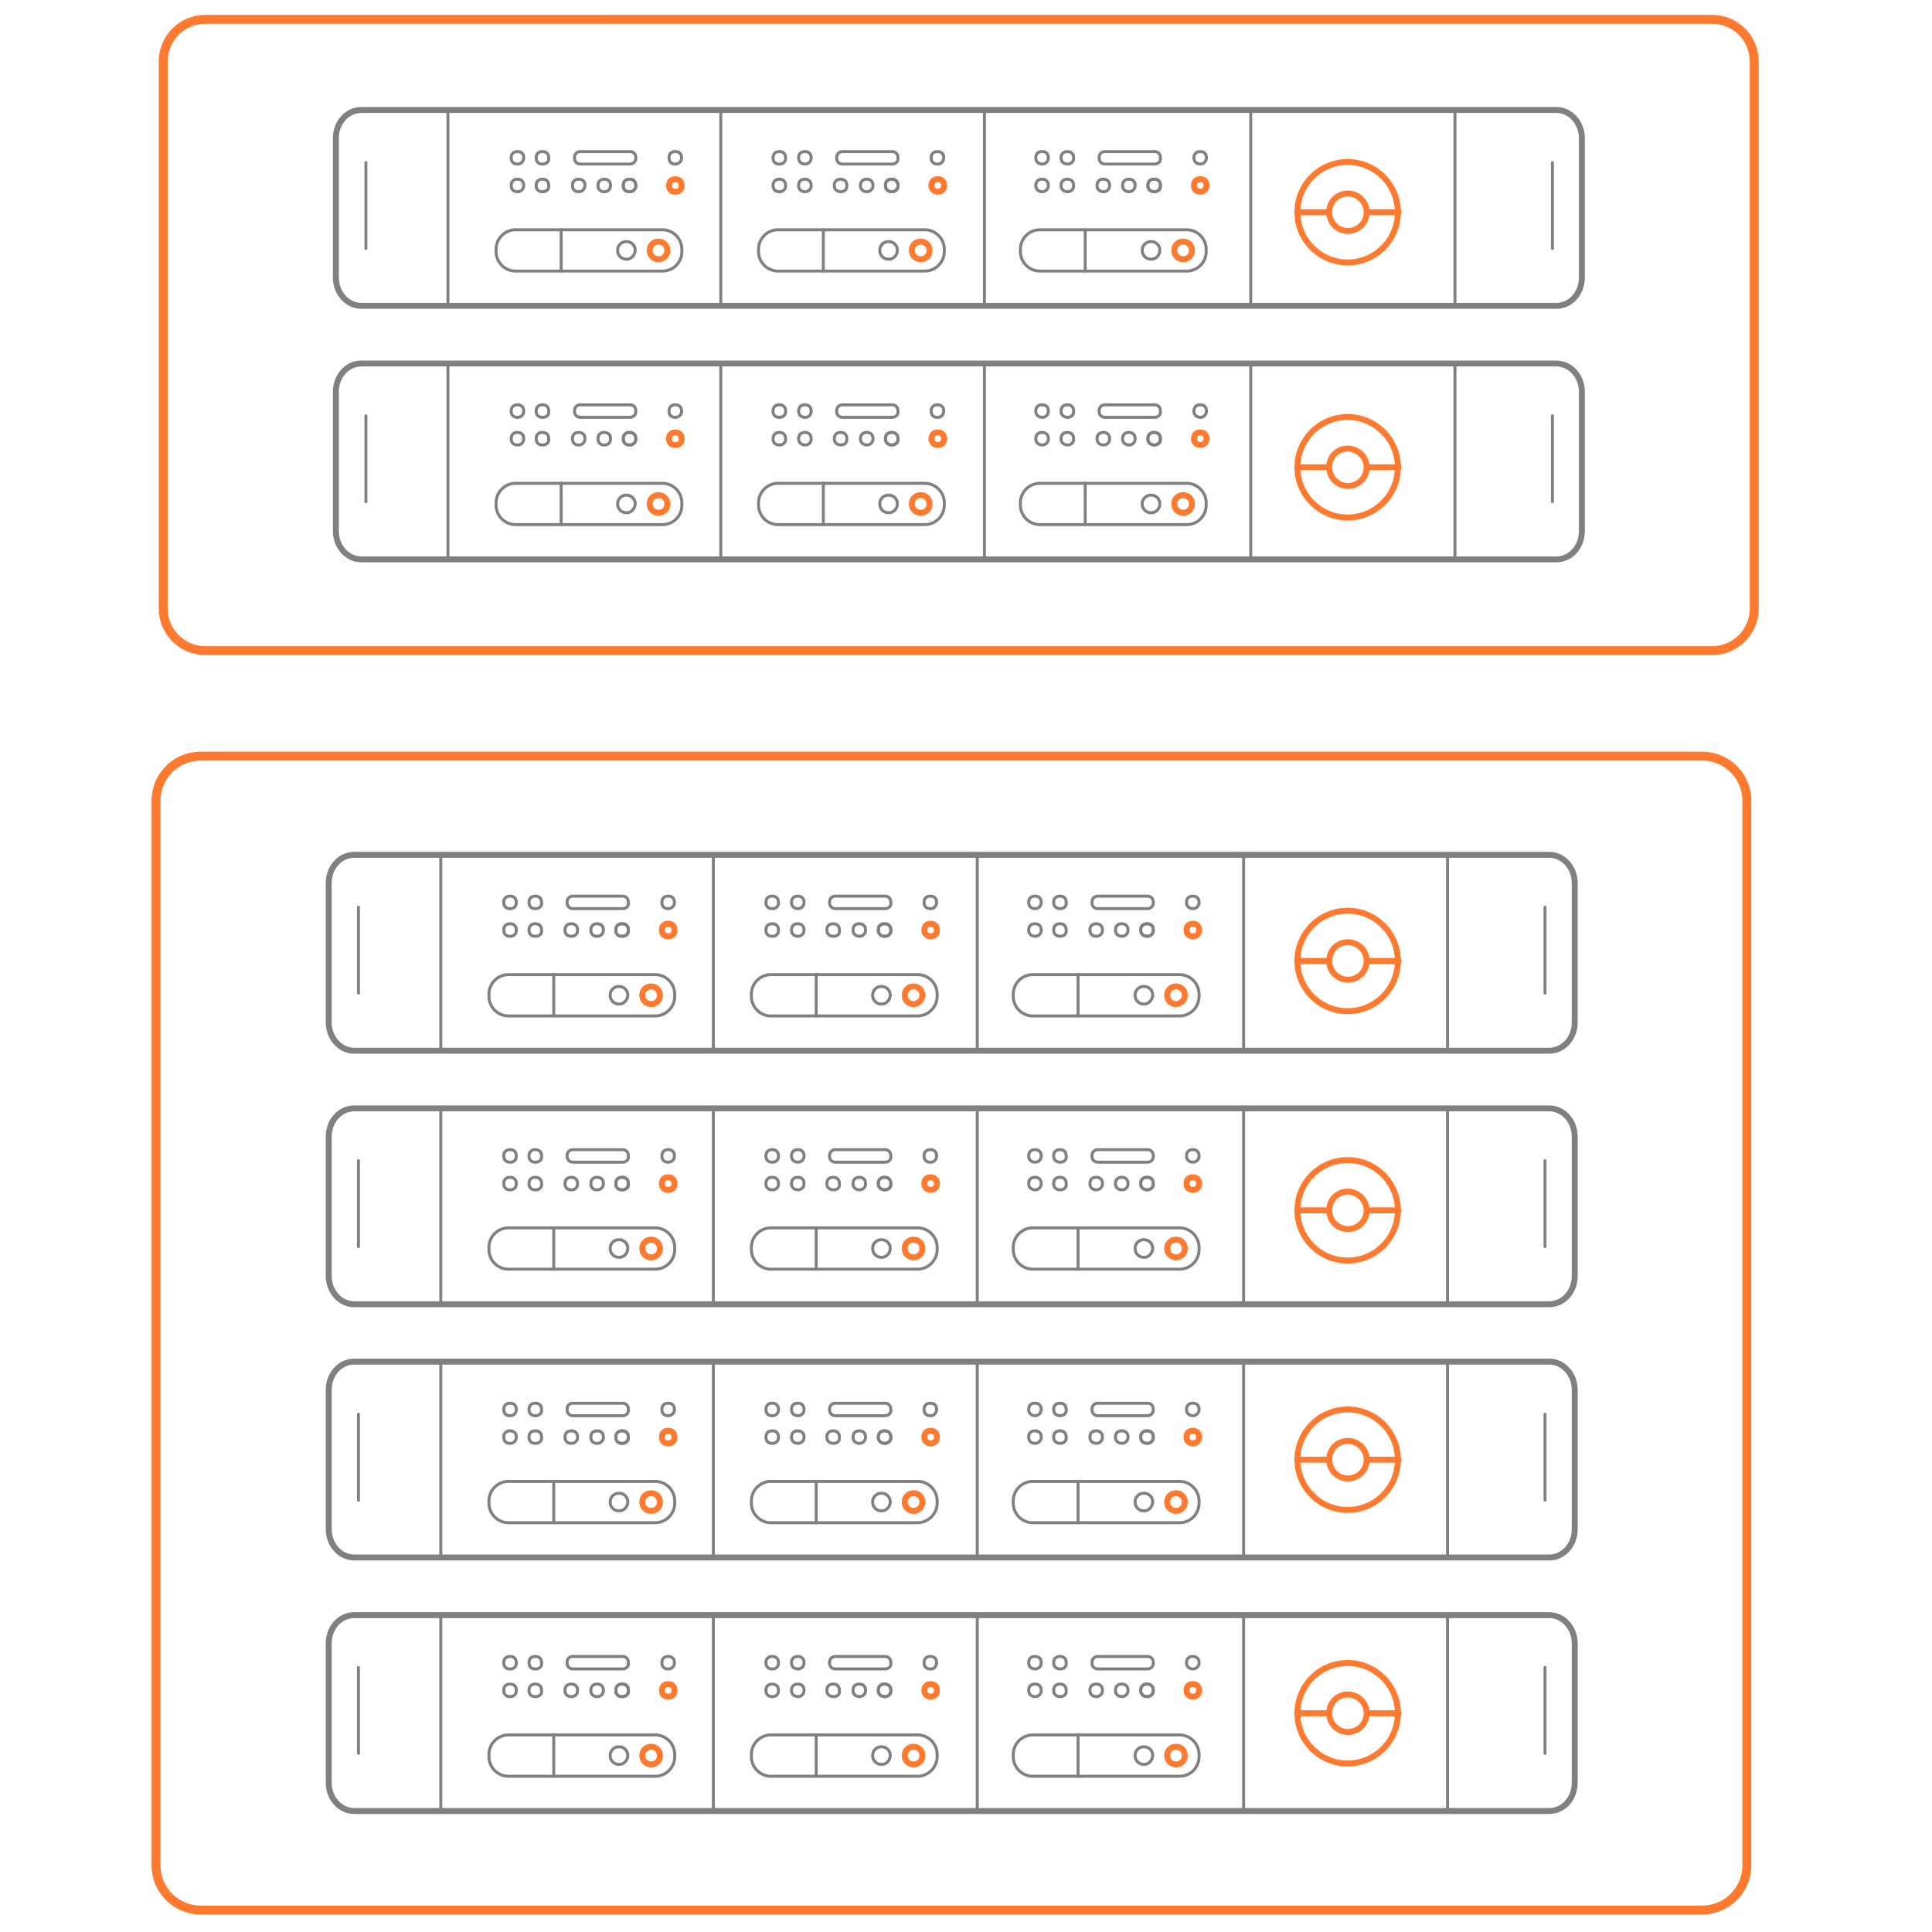 <svg xmlns="http://www.w3.org/2000/svg" xml:space="preserve" id="Layer_1" x="0" y="0" version="1.1" viewBox="0 0 650 650">
  <style>
    .colocation0 {
      stroke-width: 2
    }

    .colocation0,
    .colocation1,
    .colocation2,
    .colocation3 {
      fill: none;
      stroke: gray;
      stroke-linecap: round;
      stroke-linejoin: round;
      stroke-miterlimit: 10
    }

    .colocation2,
    .colocation3 {
      stroke: #ff7a2f;
      stroke-width: 3
    }

    .colocation3 {
      stroke-width: 2
    }
  </style>
  <path d="M173.3 543.4h347.9c4.8 0 8.6 4.3 8.6 9.5v46.9h0c0 5.3-3.8 9.5-8.6 9.5h-402c-4.8 0-8.6-4.3-8.6-9.5v-46.9c0-5.3 3.8-9.5 8.6-9.5h54.1" class="colocation0" />
  <path d="M148.3 543.4V609M487 543.4v66m-266.6-11.8h-49.3c-3.7 0-6.6-3-6.6-6.6v-.7c0-3.7 3-6.6 6.6-6.6h49.3c3.7 0 6.6 3 6.6 6.6v.7c0 3.6-2.9 6.6-6.6 6.6zm-48.7-26.8h-.2c-1.2 0-2-.8-2-2v-.2c0-1.2.8-2 2-2h.2c1.2 0 2 .8 2 2v.2c0 1.2-.8 2-2 2zm8.5 0h-.2c-1.2 0-2-.8-2-2v-.2c0-1.2.8-2 2-2h.2c1.2 0 2 .8 2 2v.2c.2 1.2-.8 2-2 2zm12.1 0h-.2c-1.2 0-2-.8-2-2v-.2c0-1.2.8-2 2-2h.2c1.2 0 2 .8 2 2v.2c0 1.2-.8 2-2 2zm-20.6-9.3h-.2c-1.2 0-2-.8-2-2v-.2c0-1.2.8-2 2-2h.2c1.2 0 2 .8 2 2v.2c0 1.2-.8 2-2 2zm8.5 0h-.2c-1.2 0-2-.8-2-2v-.2c0-1.2.8-2 2-2h.2c1.2 0 2 .8 2 2v.2c.2 1.2-.8 2-2 2zm44.7 0h-.2c-1.2 0-2-.8-2-2v-.2c0-1.2.8-2 2-2h.2c1.2 0 2 .8 2 2v.2c0 1.2-1 2-2 2zm-23.9 9.3h-.2c-1.2 0-2-.8-2-2v-.2c0-1.2.8-2 2-2h.2c1.2 0 2 .8 2 2v.2a2 2 0 0 1-2 2zm8.4 0h-.2c-1.2 0-2-.8-2-2v-.2c0-1.2.8-2 2-2h.2c1.2 0 2 .8 2 2v.2c0 1.2-1 2-2 2z" class="colocation1" />
  <path d="M209.4 570.8h-.2c-1.2 0-2-.8-2-2v-.2c0-1.2.8-2 2-2h.2c1.2 0 2 .8 2 2v.2c.2 1.2-.8 2-2 2zm0-9.3h-16.6c-1.2 0-2-.8-2-2v-.2c0-1.2.8-2 2-2h16.6c1.2 0 2 .8 2 2v.2c.2 1.2-.8 2-2 2zm-23.1 22.1v14m22.1-4h-.3a2.9 2.9 0 0 1-2.8-2.8v-.3c0-1.5 1.3-2.8 2.8-2.8h.3c1.5 0 2.8 1.3 2.8 2.8v.3c-.1 1.5-1.3 2.8-2.8 2.8zm100.3 4h-49.3c-3.7 0-6.6-3-6.6-6.6v-.7c0-3.7 3-6.6 6.6-6.6h49.3c3.7 0 6.6 3 6.6 6.6v.7c0 3.6-3 6.6-6.6 6.6zM260 570.8h-.3c-1.2 0-2-.8-2-2v-.2c0-1.2.8-2 2-2h.2c1.2 0 2 .8 2 2v.2c.1 1.2-.9 2-1.9 2zm8.5 0h0c-1.3 0-2.2-.8-2.2-2v-.2c0-1.2.8-2 2-2h.2c1.2 0 2 .8 2 2v.2a2 2 0 0 1-2 2zm11.9 0h0c-1.3 0-2.2-.8-2.2-2v-.2c0-1.2.8-2 2-2h.2c1.2 0 2 .8 2 2v.2c.2 1.2-.6 2-2 2zm-20.4-9.3h-.3c-1.2 0-2-.8-2-2v-.2c0-1.2.8-2 2-2h.2c1.2 0 2 .8 2 2v.2c.1 1.2-.9 2-1.9 2zm8.5 0h0c-1.3 0-2.2-.8-2.2-2v-.2c0-1.2.8-2 2-2h.2c1.2 0 2 .8 2 2v.2a2 2 0 0 1-2 2zm44.7 0h-.3c-1.2 0-2-.8-2-2v-.2c0-1.2.8-2 2-2h.2c1.2 0 2 .8 2 2v.2c-.1 1.2-.9 2-1.9 2zm-24 9.3h0c-1.3 0-2.2-.8-2.2-2v-.2c0-1.2.8-2 2-2h.2c1.2 0 2 .8 2 2v.2c0 1.2-1 2-2 2zm8.5 0h0c-1.3 0-2.2-.8-2.2-2v-.2c0-1.2.8-2 2-2h.2c1.2 0 2 .8 2 2v.2c0 1.2-1 2-2 2z" class="colocation1" />
  <path d="M297.7 570.8h0c-1.3 0-2.2-.8-2.2-2v-.2c0-1.2.8-2 2-2h.2c1.2 0 2 .8 2 2v.2c.2 1.2-.8 2-2 2zm0-9.3h-16.6c-1.2 0-2-.8-2-2v-.2c0-1.2.8-2 2-2h16.6c1.2 0 2 .8 2 2v.2c.2 1.2-.8 2-2 2zm-23.1 22.1v14m22.1-4h-.3a2.9 2.9 0 0 1-2.8-2.8v-.3c0-1.5 1.3-2.8 2.8-2.8h.3c1.5 0 2.8 1.3 2.8 2.8v.3c-.1 1.5-1.3 2.8-2.8 2.8zm100.1 4h-49.3c-3.7 0-6.6-3-6.6-6.6v-.7c0-3.7 3-6.6 6.6-6.6h49.3c3.7 0 6.6 3 6.6 6.6v.7c0 3.6-2.8 6.6-6.6 6.6zm-48.5-26.8h0c-1.3 0-2.2-.8-2.2-2v-.2c0-1.2.8-2 2-2h.2c1.2 0 2 .8 2 2v.2c0 1.2-1 2-2 2zm8.4 0h0c-1.3 0-2.2-.8-2.2-2v-.2c0-1.2.8-2 2-2h.2c1.2 0 2 .8 2 2v.2c.2 1.2-.8 2-2 2zm12.2 0h0c-1.3 0-2.2-.8-2.2-2v-.2c0-1.2.8-2 2-2h.2c1.2 0 2 .8 2 2v.2a2 2 0 0 1-2 2zm-20.6-9.3h0c-1.3 0-2.2-.8-2.2-2v-.2c0-1.2.8-2 2-2h.2c1.2 0 2 .8 2 2v.2c0 1.2-1 2-2 2zm8.4 0h0c-1.3 0-2.2-.8-2.2-2v-.2c0-1.2.8-2 2-2h.2c1.2 0 2 .8 2 2v.2c.2 1.2-.8 2-2 2zm44.7 0h0c-1.3 0-2.2-.8-2.2-2v-.2c0-1.2.8-2 2-2h.2c1.2 0 2 .8 2 2v.2c0 1.2-1 2-2 2zm-23.9 9.3h0c-1.3 0-2.2-.8-2.2-2v-.2c0-1.2.8-2 2-2h.2c1.2 0 2 .8 2 2v.2c0 1.2-1 2-2 2zm8.5 0h0c-1.3 0-2.2-.8-2.2-2v-.2c0-1.2.8-2 2-2h.2c1.2 0 2 .8 2 2v.2c0 1.2-1 2-2 2z" class="colocation1" />
  <path d="M386 570.8h0c-1.3 0-2.2-.8-2.2-2v-.2c0-1.2.8-2 2-2h.2c1.2 0 2 .8 2 2v.2c.1 1.2-.9 2-2 2zm0-9.3h-16.6c-1.2 0-2-.8-2-2v-.2c0-1.2.8-2 2-2H386c1.2 0 2 .8 2 2v.2c.1 1.2-.9 2-2 2zm-23.3 22.1v14m22.3-4h-.3a2.9 2.9 0 0 1-2.8-2.8v-.3c0-1.5 1.3-2.8 2.8-2.8h.3c1.5 0 2.8 1.3 2.8 2.8v.3c-.2 1.5-1.3 2.8-2.8 2.8zm-145-50.2v66M120.6 561v28.9M519.8 561v28.9m-191-46.5v66m89.6-66v66" class="colocation1" />
  <path d="M173.3 458.1h347.9c4.8 0 8.6 4.3 8.6 9.5v46.9h0c0 5.3-3.8 9.5-8.6 9.5h-402c-4.8 0-8.6-4.3-8.6-9.5v-46.9c0-5.3 3.8-9.5 8.6-9.5h54.1" class="colocation0" />
  <path d="M148.3 458.1v65.7M487 458.1v66m-266.6-11.8h-49.3c-3.7 0-6.6-3-6.6-6.6v-.7c0-3.7 3-6.6 6.6-6.6h49.3c3.7 0 6.6 3 6.6 6.6v.7c0 3.6-2.9 6.6-6.6 6.6zm-48.7-26.7h-.2c-1.2 0-2-.8-2-2v-.2c0-1.2.8-2 2-2h.2c1.2 0 2 .8 2 2v.2a2 2 0 0 1-2 2zm8.5 0h-.2c-1.2 0-2-.8-2-2v-.2c0-1.2.8-2 2-2h.2c1.2 0 2 .8 2 2v.2c.2 1.1-.8 2-2 2zm12.1 0h-.2c-1.2 0-2-.8-2-2v-.2c0-1.2.8-2 2-2h.2c1.2 0 2 .8 2 2v.2a2 2 0 0 1-2 2zm-20.6-9.3h-.2c-1.2 0-2-.8-2-2v-.2c0-1.2.8-2 2-2h.2c1.2 0 2 .8 2 2v.2a2 2 0 0 1-2 2zm8.5 0h-.2c-1.2 0-2-.8-2-2v-.2c0-1.2.8-2 2-2h.2c1.2 0 2 .8 2 2v.2c.2 1.1-.8 2-2 2zm44.7 0h-.2c-1.2 0-2-.8-2-2v-.2c0-1.2.8-2 2-2h.2c1.2 0 2 .8 2 2v.2c0 1.1-1 2-2 2zm-23.9 9.3h-.2c-1.2 0-2-.8-2-2v-.2c0-1.2.8-2 2-2h.2c1.2 0 2 .8 2 2v.2a2 2 0 0 1-2 2zm8.4 0h-.2c-1.2 0-2-.8-2-2v-.2c0-1.2.8-2 2-2h.2c1.2 0 2 .8 2 2v.2c0 1.1-1 2-2 2z" class="colocation1" />
  <path d="M209.4 485.6h-.2c-1.2 0-2-.8-2-2v-.2c0-1.2.8-2 2-2h.2c1.2 0 2 .8 2 2v.2c.2 1.1-.8 2-2 2zm0-9.3h-16.6c-1.2 0-2-.8-2-2v-.2c0-1.2.8-2 2-2h16.6c1.2 0 2 .8 2 2v.2c.2 1.1-.8 2-2 2zm-23.1 22.1v13.9m22.1-4h-.3a2.9 2.9 0 0 1-2.8-2.8v-.3c0-1.5 1.3-2.8 2.8-2.8h.3c1.5 0 2.8 1.3 2.8 2.8v.3c-.1 1.5-1.3 2.8-2.8 2.8zm100.3 4h-49.3c-3.7 0-6.6-3-6.6-6.6v-.7c0-3.7 3-6.6 6.6-6.6h49.3c3.7 0 6.6 3 6.6 6.6v.7c0 3.6-3 6.6-6.6 6.6zM260 485.6h-.3c-1.2 0-2-.8-2-2v-.2c0-1.2.8-2 2-2h.2c1.2 0 2 .8 2 2v.2c.1 1.1-.9 2-1.9 2zm8.5 0h0c-1.3 0-2.2-.8-2.2-2v-.2c0-1.2.8-2 2-2h.2c1.2 0 2 .8 2 2v.2a2 2 0 0 1-2 2zm11.9 0h0c-1.3 0-2.2-.8-2.2-2v-.2c0-1.2.8-2 2-2h.2c1.2 0 2 .8 2 2v.2c.2 1.1-.6 2-2 2zm-20.4-9.3h-.3c-1.2 0-2-.8-2-2v-.2c0-1.2.8-2 2-2h.2c1.2 0 2 .8 2 2v.2c.1 1.1-.9 2-1.9 2zm8.5 0h0c-1.3 0-2.2-.8-2.2-2v-.2c0-1.2.8-2 2-2h.2c1.2 0 2 .8 2 2v.2a2 2 0 0 1-2 2zm44.7 0h-.3c-1.2 0-2-.8-2-2v-.2c0-1.2.8-2 2-2h.2c1.2 0 2 .8 2 2v.2c-.1 1.1-.9 2-1.9 2zm-24 9.3h0c-1.3 0-2.2-.8-2.2-2v-.2c0-1.2.8-2 2-2h.2c1.2 0 2 .8 2 2v.2c0 1.1-1 2-2 2zm8.5 0h0c-1.3 0-2.2-.8-2.2-2v-.2c0-1.2.8-2 2-2h.2c1.2 0 2 .8 2 2v.2c0 1.1-1 2-2 2z" class="colocation1" />
  <path d="M297.7 485.6h0c-1.3 0-2.2-.8-2.2-2v-.2c0-1.2.8-2 2-2h.2c1.2 0 2 .8 2 2v.2c.2 1.1-.8 2-2 2zm0-9.3h-16.6c-1.2 0-2-.8-2-2v-.2c0-1.2.8-2 2-2h16.6c1.2 0 2 .8 2 2v.2c.2 1.1-.8 2-2 2zm-23.1 22.1v13.9m22.1-4h-.3a2.9 2.9 0 0 1-2.8-2.8v-.3c0-1.5 1.3-2.8 2.8-2.8h.3c1.5 0 2.8 1.3 2.8 2.8v.3c-.1 1.5-1.3 2.8-2.8 2.8zm100.1 4h-49.3c-3.7 0-6.6-3-6.6-6.6v-.7c0-3.7 3-6.6 6.6-6.6h49.3c3.7 0 6.6 3 6.6 6.6v.7c0 3.6-2.8 6.6-6.6 6.6zm-48.5-26.7h0c-1.3 0-2.2-.8-2.2-2v-.2c0-1.2.8-2 2-2h.2c1.2 0 2 .8 2 2v.2c0 1.1-1 2-2 2zm8.4 0h0c-1.3 0-2.2-.8-2.2-2v-.2c0-1.2.8-2 2-2h.2c1.2 0 2 .8 2 2v.2c.2 1.1-.8 2-2 2zm12.2 0h0c-1.3 0-2.2-.8-2.2-2v-.2c0-1.2.8-2 2-2h.2c1.2 0 2 .8 2 2v.2a2 2 0 0 1-2 2zm-20.6-9.3h0c-1.3 0-2.2-.8-2.2-2v-.2c0-1.2.8-2 2-2h.2c1.2 0 2 .8 2 2v.2c0 1.1-1 2-2 2zm8.4 0h0c-1.3 0-2.2-.8-2.2-2v-.2c0-1.2.8-2 2-2h.2c1.2 0 2 .8 2 2v.2c.2 1.1-.8 2-2 2zm44.7 0h0c-1.3 0-2.2-.8-2.2-2v-.2c0-1.2.8-2 2-2h.2c1.2 0 2 .8 2 2v.2c0 1.1-1 2-2 2zm-23.9 9.3h0c-1.3 0-2.2-.8-2.2-2v-.2c0-1.2.8-2 2-2h.2c1.2 0 2 .8 2 2v.2c0 1.1-1 2-2 2zm8.5 0h0c-1.3 0-2.2-.8-2.2-2v-.2c0-1.2.8-2 2-2h.2c1.2 0 2 .8 2 2v.2c0 1.1-1 2-2 2z" class="colocation1" />
  <path d="M386 485.6h0c-1.3 0-2.2-.8-2.2-2v-.2c0-1.2.8-2 2-2h.2c1.2 0 2 .8 2 2v.2c.1 1.1-.9 2-2 2zm0-9.3h-16.6c-1.2 0-2-.8-2-2v-.2c0-1.2.8-2 2-2H386c1.2 0 2 .8 2 2v.2c.1 1.1-.9 2-2 2zm-23.3 22.1v13.9m22.3-4h-.3a2.9 2.9 0 0 1-2.8-2.8v-.3c0-1.5 1.3-2.8 2.8-2.8h.3c1.5 0 2.8 1.3 2.8 2.8v.3c-.2 1.5-1.3 2.8-2.8 2.8zm-145-50.2v66m-119.4-48.3v28.9m399.2-28.9v28.9m-191-46.6v66m89.6-66v66" class="colocation1" />
  <path d="M173.3 372.9h347.9c4.8 0 8.6 4.3 8.6 9.5v46.9h0c0 5.3-3.8 9.5-8.6 9.5h-402c-4.8 0-8.6-4.3-8.6-9.5v-46.9c0-5.3 3.8-9.5 8.6-9.5h54.1" class="colocation0" />
  <path d="M148.3 372.9v65.6M487 372.9v65.9M220.4 427h-49.3c-3.7 0-6.6-3-6.6-6.6v-.7c0-3.7 3-6.6 6.6-6.6h49.3c3.7 0 6.6 3 6.6 6.6v.7c0 3.6-2.9 6.6-6.6 6.6zm-48.7-26.7h-.2c-1.2 0-2-.8-2-2v-.2c0-1.2.8-2 2-2h.2c1.2 0 2 .8 2 2v.2c0 1.2-.8 2-2 2zm8.5 0h-.2c-1.2 0-2-.8-2-2v-.2c0-1.2.8-2 2-2h.2c1.2 0 2 .8 2 2v.2c.2 1.2-.8 2-2 2zm12.1 0h-.2c-1.2 0-2-.8-2-2v-.2c0-1.2.8-2 2-2h.2c1.2 0 2 .8 2 2v.2c0 1.2-.8 2-2 2zm-20.6-9.3h-.2c-1.2 0-2-.8-2-2v-.2c0-1.2.8-2 2-2h.2c1.2 0 2 .8 2 2v.2c0 1.2-.8 2-2 2zm8.5 0h-.2c-1.2 0-2-.8-2-2v-.2c0-1.2.8-2 2-2h.2c1.2 0 2 .8 2 2v.2c.2 1.2-.8 2-2 2zm44.7 0h-.2c-1.2 0-2-.8-2-2v-.2c0-1.2.8-2 2-2h.2c1.2 0 2 .8 2 2v.2c0 1.2-1 2-2 2zm-23.9 9.3h-.2c-1.2 0-2-.8-2-2v-.2c0-1.2.8-2 2-2h.2c1.2 0 2 .8 2 2v.2a2 2 0 0 1-2 2zm8.4 0h-.2c-1.2 0-2-.8-2-2v-.2c0-1.2.8-2 2-2h.2c1.2 0 2 .8 2 2v.2c0 1.2-1 2-2 2z" class="colocation1" />
  <path d="M209.4 400.3h-.2c-1.2 0-2-.8-2-2v-.2c0-1.2.8-2 2-2h.2c1.2 0 2 .8 2 2v.2c.2 1.2-.8 2-2 2zm0-9.3h-16.6c-1.2 0-2-.8-2-2v-.2c0-1.2.8-2 2-2h16.6c1.2 0 2 .8 2 2v.2c.2 1.2-.8 2-2 2zm-23.1 22.1V427m22.1-4h-.3a2.9 2.9 0 0 1-2.8-2.8v-.3c0-1.5 1.3-2.8 2.8-2.8h.3c1.5 0 2.8 1.3 2.8 2.8v.3c-.1 1.5-1.3 2.8-2.8 2.8zm100.3 4h-49.3c-3.7 0-6.6-3-6.6-6.6v-.7c0-3.7 3-6.6 6.6-6.6h49.3c3.7 0 6.6 3 6.6 6.6v.7c0 3.6-3 6.6-6.6 6.6zM260 400.3h-.3c-1.2 0-2-.8-2-2v-.2c0-1.2.8-2 2-2h.2c1.2 0 2 .8 2 2v.2c.1 1.2-.9 2-1.9 2zm8.5 0h0c-1.3 0-2.2-.8-2.2-2v-.2c0-1.2.8-2 2-2h.2c1.2 0 2 .8 2 2v.2a2 2 0 0 1-2 2zm11.9 0h0c-1.3 0-2.2-.8-2.2-2v-.2c0-1.2.8-2 2-2h.2c1.2 0 2 .8 2 2v.2c.2 1.2-.6 2-2 2zM260 391h-.3c-1.2 0-2-.8-2-2v-.2c0-1.2.8-2 2-2h.2c1.2 0 2 .8 2 2v.2c.1 1.2-.9 2-1.9 2zm8.5 0h0c-1.3 0-2.2-.8-2.2-2v-.2c0-1.2.8-2 2-2h.2c1.2 0 2 .8 2 2v.2a2 2 0 0 1-2 2zm44.7 0h-.3c-1.2 0-2-.8-2-2v-.2c0-1.2.8-2 2-2h.2c1.2 0 2 .8 2 2v.2c-.1 1.2-.9 2-1.9 2zm-24 9.3h0c-1.3 0-2.2-.8-2.2-2v-.2c0-1.2.8-2 2-2h.2c1.2 0 2 .8 2 2v.2c0 1.2-1 2-2 2zm8.5 0h0c-1.3 0-2.2-.8-2.2-2v-.2c0-1.2.8-2 2-2h.2c1.2 0 2 .8 2 2v.2c0 1.2-1 2-2 2z" class="colocation1" />
  <path d="M297.7 400.3h0c-1.3 0-2.2-.8-2.2-2v-.2c0-1.2.8-2 2-2h.2c1.2 0 2 .8 2 2v.2c.2 1.2-.8 2-2 2zm0-9.3h-16.6c-1.2 0-2-.8-2-2v-.2c0-1.2.8-2 2-2h16.6c1.2 0 2 .8 2 2v.2c.2 1.2-.8 2-2 2zm-23.1 22.1V427m22.1-4h-.3a2.9 2.9 0 0 1-2.8-2.8v-.3c0-1.5 1.3-2.8 2.8-2.8h.3c1.5 0 2.8 1.3 2.8 2.8v.3c-.1 1.5-1.3 2.8-2.8 2.8zm100.1 4h-49.3c-3.7 0-6.6-3-6.6-6.6v-.7c0-3.7 3-6.6 6.6-6.6h49.3c3.7 0 6.6 3 6.6 6.6v.7c0 3.6-2.8 6.6-6.6 6.6zm-48.5-26.7h0c-1.3 0-2.2-.8-2.2-2v-.2c0-1.2.8-2 2-2h.2c1.2 0 2 .8 2 2v.2c0 1.2-1 2-2 2zm8.4 0h0c-1.3 0-2.2-.8-2.2-2v-.2c0-1.2.8-2 2-2h.2c1.2 0 2 .8 2 2v.2c.2 1.2-.8 2-2 2zm12.2 0h0c-1.3 0-2.2-.8-2.2-2v-.2c0-1.2.8-2 2-2h.2c1.2 0 2 .8 2 2v.2a2 2 0 0 1-2 2zm-20.6-9.3h0c-1.3 0-2.2-.8-2.2-2v-.2c0-1.2.8-2 2-2h.2c1.2 0 2 .8 2 2v.2c0 1.2-1 2-2 2zm8.4 0h0c-1.3 0-2.2-.8-2.2-2v-.2c0-1.2.8-2 2-2h.2c1.2 0 2 .8 2 2v.2c.2 1.2-.8 2-2 2zm44.7 0h0c-1.3 0-2.2-.8-2.2-2v-.2c0-1.2.8-2 2-2h.2c1.2 0 2 .8 2 2v.2c0 1.2-1 2-2 2zm-23.9 9.3h0c-1.3 0-2.2-.8-2.2-2v-.2c0-1.2.8-2 2-2h.2c1.2 0 2 .8 2 2v.2c0 1.2-1 2-2 2zm8.5 0h0c-1.3 0-2.2-.8-2.2-2v-.2c0-1.2.8-2 2-2h.2c1.2 0 2 .8 2 2v.2c0 1.2-1 2-2 2z" class="colocation1" />
  <path d="M386 400.3h0c-1.3 0-2.2-.8-2.2-2v-.2c0-1.2.8-2 2-2h.2c1.2 0 2 .8 2 2v.2c.1 1.2-.9 2-2 2zm0-9.3h-16.6c-1.2 0-2-.8-2-2v-.2c0-1.2.8-2 2-2H386c1.2 0 2 .8 2 2v.2c.1 1.2-.9 2-2 2zm-23.3 22.1V427m22.3-4h-.3a2.9 2.9 0 0 1-2.8-2.8v-.3c0-1.5 1.3-2.8 2.8-2.8h.3c1.5 0 2.8 1.3 2.8 2.8v.3c-.2 1.5-1.3 2.8-2.8 2.8zm-145-50.1v65.9m-119.4-48.3v28.9m399.2-28.9v28.9m-191-46.5v65.9m89.6-65.9v65.9" class="colocation1" />
  <path d="M173.3 287.6h347.9c4.8 0 8.6 4.3 8.6 9.5V344h0c0 5.3-3.8 9.5-8.6 9.5h-402c-4.8 0-8.6-4.3-8.6-9.5v-46.9c0-5.3 3.8-9.5 8.6-9.5h54.1" class="colocation0" />
  <path d="M148.3 287.6v65.6M487 287.6v66m-266.6-11.8h-49.3c-3.7 0-6.6-3-6.6-6.6v-.7c0-3.7 3-6.6 6.6-6.6h49.3c3.7 0 6.6 3 6.6 6.6v.7c0 3.6-2.9 6.6-6.6 6.6zM171.7 315h-.2c-1.2 0-2-.8-2-2v-.2c0-1.2.8-2 2-2h.2c1.2 0 2 .8 2 2v.2c0 1.2-.8 2-2 2zm8.5 0h-.2c-1.2 0-2-.8-2-2v-.2c0-1.2.8-2 2-2h.2c1.2 0 2 .8 2 2v.2c.2 1.2-.8 2-2 2zm12.1 0h-.2c-1.2 0-2-.8-2-2v-.2c0-1.2.8-2 2-2h.2c1.2 0 2 .8 2 2v.2c0 1.2-.8 2-2 2zm-20.6-9.3h-.2c-1.2 0-2-.8-2-2v-.2c0-1.2.8-2 2-2h.2c1.2 0 2 .8 2 2v.2c0 1.2-.8 2-2 2zm8.5 0h-.2c-1.2 0-2-.8-2-2v-.2c0-1.2.8-2 2-2h.2c1.2 0 2 .8 2 2v.2c.2 1.2-.8 2-2 2zm44.7 0h-.2c-1.2 0-2-.8-2-2v-.2c0-1.2.8-2 2-2h.2c1.2 0 2 .8 2 2v.2c0 1.2-1 2-2 2zM201 315h-.2c-1.2 0-2-.8-2-2v-.2c0-1.2.8-2 2-2h.2c1.2 0 2 .8 2 2v.2a2 2 0 0 1-2 2zm8.4 0h-.2c-1.2 0-2-.8-2-2v-.2c0-1.2.8-2 2-2h.2c1.2 0 2 .8 2 2v.2c0 1.2-1 2-2 2z" class="colocation1" />
  <path d="M209.4 315h-.2c-1.2 0-2-.8-2-2v-.2c0-1.2.8-2 2-2h.2c1.2 0 2 .8 2 2v.2c.2 1.2-.8 2-2 2zm0-9.3h-16.6c-1.2 0-2-.8-2-2v-.2c0-1.2.8-2 2-2h16.6c1.2 0 2 .8 2 2v.2c.2 1.2-.8 2-2 2zm-23.1 22.1v14m22.1-4h-.3a2.9 2.9 0 0 1-2.8-2.8v-.3c0-1.5 1.3-2.8 2.8-2.8h.3c1.5 0 2.8 1.3 2.8 2.8v.3c-.1 1.4-1.3 2.8-2.8 2.8zm100.3 4h-49.3c-3.7 0-6.6-3-6.6-6.6v-.7c0-3.7 3-6.6 6.6-6.6h49.3c3.7 0 6.6 3 6.6 6.6v.7c0 3.6-3 6.6-6.6 6.6zM260 315h-.3c-1.2 0-2-.8-2-2v-.2c0-1.2.8-2 2-2h.2c1.2 0 2 .8 2 2v.2c.1 1.2-.9 2-1.9 2zm8.5 0h0c-1.3 0-2.2-.8-2.2-2v-.2c0-1.2.8-2 2-2h.2c1.2 0 2 .8 2 2v.2a2 2 0 0 1-2 2zm11.9 0h0c-1.3 0-2.2-.8-2.2-2v-.2c0-1.2.8-2 2-2h.2c1.2 0 2 .8 2 2v.2c.2 1.2-.6 2-2 2zm-20.4-9.3h-.3c-1.2 0-2-.8-2-2v-.2c0-1.2.8-2 2-2h.2c1.2 0 2 .8 2 2v.2c.1 1.2-.9 2-1.9 2zm8.5 0h0c-1.3 0-2.2-.8-2.2-2v-.2c0-1.2.8-2 2-2h.2c1.2 0 2 .8 2 2v.2a2 2 0 0 1-2 2zm44.7 0h-.3c-1.2 0-2-.8-2-2v-.2c0-1.2.8-2 2-2h.2c1.2 0 2 .8 2 2v.2c-.1 1.2-.9 2-1.9 2zm-24 9.3h0c-1.3 0-2.2-.8-2.2-2v-.2c0-1.2.8-2 2-2h.2c1.2 0 2 .8 2 2v.2c0 1.2-1 2-2 2zm8.5 0h0c-1.3 0-2.2-.8-2.2-2v-.2c0-1.2.8-2 2-2h.2c1.2 0 2 .8 2 2v.2c0 1.2-1 2-2 2z" class="colocation1" />
  <path d="M297.7 315h0c-1.3 0-2.2-.8-2.2-2v-.2c0-1.2.8-2 2-2h.2c1.2 0 2 .8 2 2v.2c.2 1.2-.8 2-2 2zm0-9.3h-16.6c-1.2 0-2-.8-2-2v-.2c0-1.2.8-2 2-2h16.6c1.2 0 2 .8 2 2v.2c.2 1.2-.8 2-2 2zm-23.1 22.1v14m22.1-4h-.3a2.9 2.9 0 0 1-2.8-2.8v-.3c0-1.5 1.3-2.8 2.8-2.8h.3c1.5 0 2.8 1.3 2.8 2.8v.3c-.1 1.4-1.3 2.8-2.8 2.8zm100.1 4h-49.3c-3.7 0-6.6-3-6.6-6.6v-.7c0-3.7 3-6.6 6.6-6.6h49.3c3.7 0 6.6 3 6.6 6.6v.7c0 3.6-2.8 6.6-6.6 6.6zM348.3 315h0c-1.3 0-2.2-.8-2.2-2v-.2c0-1.2.8-2 2-2h.2c1.2 0 2 .8 2 2v.2c0 1.2-1 2-2 2zm8.4 0h0c-1.3 0-2.2-.8-2.2-2v-.2c0-1.2.8-2 2-2h.2c1.2 0 2 .8 2 2v.2c.2 1.2-.8 2-2 2zm12.2 0h0c-1.3 0-2.2-.8-2.2-2v-.2c0-1.2.8-2 2-2h.2c1.2 0 2 .8 2 2v.2a2 2 0 0 1-2 2zm-20.6-9.3h0c-1.3 0-2.2-.8-2.2-2v-.2c0-1.2.8-2 2-2h.2c1.2 0 2 .8 2 2v.2c0 1.2-1 2-2 2zm8.4 0h0c-1.3 0-2.2-.8-2.2-2v-.2c0-1.2.8-2 2-2h.2c1.2 0 2 .8 2 2v.2c.2 1.2-.8 2-2 2zm44.7 0h0c-1.3 0-2.2-.8-2.2-2v-.2c0-1.2.8-2 2-2h.2c1.2 0 2 .8 2 2v.2c0 1.2-1 2-2 2zm-23.9 9.3h0c-1.3 0-2.2-.8-2.2-2v-.2c0-1.2.8-2 2-2h.2c1.2 0 2 .8 2 2v.2c0 1.2-1 2-2 2zm8.5 0h0c-1.3 0-2.2-.8-2.2-2v-.2c0-1.2.8-2 2-2h.2c1.2 0 2 .8 2 2v.2c0 1.2-1 2-2 2z" class="colocation1" />
  <path d="M386 315h0c-1.3 0-2.2-.8-2.2-2v-.2c0-1.2.8-2 2-2h.2c1.2 0 2 .8 2 2v.2c.1 1.2-.9 2-2 2zm0-9.3h-16.6c-1.2 0-2-.8-2-2v-.2c0-1.2.8-2 2-2H386c1.2 0 2 .8 2 2v.2c.1 1.2-.9 2-2 2zm-23.3 22.1v14m22.3-4h-.3a2.9 2.9 0 0 1-2.8-2.8v-.3c0-1.5 1.3-2.8 2.8-2.8h.3c1.5 0 2.8 1.3 2.8 2.8v.3c-.2 1.4-1.3 2.8-2.8 2.8zm-145-50.2v66m-119.4-48.4v28.9m399.2-28.9v28.9m-191-46.5v66m89.6-66v66" class="colocation1" />
  <path id="svg-concept" d="M572.7 642.6H67.5a15 15 0 0 1-15-15V269.4a15 15 0 0 1 15-15h505.2a15 15 0 0 1 15 15v358.1a15 15 0 0 1-15 15.1z" class="colocation2" />
  <path d="M175.7 122.3h347.9c4.8 0 8.6 4.3 8.6 9.5v46.9h0c0 5.3-3.8 9.5-8.6 9.5h-402c-4.8 0-8.6-4.3-8.6-9.5v-46.9c0-5.3 3.8-9.5 8.6-9.5h54.1" class="colocation0" />
  <path d="M150.7 122.3v65.6m338.8-65.6v66m-266.7-11.8h-49.3c-3.7 0-6.6-3-6.6-6.6v-.7c0-3.7 3-6.6 6.6-6.6h49.3c3.7 0 6.6 3 6.6 6.6v.7a6.5 6.5 0 0 1-6.6 6.6zm-48.6-26.8h-.2c-1.2 0-2-.8-2-2v-.2c0-1.2.8-2 2-2h.2c1.2 0 2 .8 2 2v.2c-.1 1.2-.9 2-2 2zm8.4 0h-.2c-1.2 0-2-.8-2-2v-.2c0-1.2.8-2 2-2h.2c1.2 0 2 .8 2 2v.2c.2 1.2-.8 2-2 2zm12.2 0h-.2c-1.2 0-2-.8-2-2v-.2c0-1.2.8-2 2-2h.2c1.2 0 2 .8 2 2v.2c-.1 1.2-.9 2-2 2zm-20.6-9.3h-.2c-1.2 0-2-.8-2-2v-.2c0-1.2.8-2 2-2h.2c1.2 0 2 .8 2 2v.2c-.1 1.2-.9 2-2 2zm8.4 0h-.2c-1.2 0-2-.8-2-2v-.2c0-1.2.8-2 2-2h.2c1.2 0 2 .8 2 2v.2c.2 1.2-.8 2-2 2zm44.7 0h-.2c-1.2 0-2-.8-2-2v-.2c0-1.2.8-2 2-2h.2c1.2 0 2 .8 2 2v.2c0 1.2-1 2-2 2zm-23.9 9.3h-.2c-1.2 0-2-.8-2-2v-.2c0-1.2.8-2 2-2h.2c1.2 0 2 .8 2 2v.2c0 1.2-.8 2-2 2zm8.5 0h-.2c-1.2 0-2-.8-2-2v-.2c0-1.2.8-2 2-2h.2c1.2 0 2 .8 2 2v.2c0 1.2-1 2-2 2z" class="colocation1" />
  <path d="M211.9 149.7h-.2c-1.2 0-2-.8-2-2v-.2c0-1.2.8-2 2-2h.2c1.2 0 2 .8 2 2v.2c.1 1.2-.9 2-2 2zm0-9.3h-16.6c-1.2 0-2-.8-2-2v-.2c0-1.2.8-2 2-2h16.6c1.2 0 2 .8 2 2v.2c.1 1.2-.9 2-2 2zm-23.1 22.1v14m22.1-4h-.3a2.9 2.9 0 0 1-2.8-2.8v-.3c0-1.5 1.3-2.8 2.8-2.8h.3c1.5 0 2.8 1.3 2.8 2.8v.3c-.2 1.5-1.3 2.8-2.8 2.8zm100.2 4h-49.3c-3.7 0-6.6-3-6.6-6.6v-.7c0-3.7 3-6.6 6.6-6.6h49.3c3.7 0 6.6 3 6.6 6.6v.7c0 3.6-2.9 6.6-6.6 6.6zm-48.7-26.8h-.3c-1.2 0-2-.8-2-2v-.2c0-1.2.8-2 2-2h.2c1.2 0 2 .8 2 2v.2c.1 1.2-.9 2-1.9 2zm8.5 0h0c-1.3 0-2.2-.8-2.2-2v-.2c0-1.2.8-2 2-2h.2c1.2 0 2 .8 2 2v.2c0 1.2-.8 2-2 2zm12 0h0c-1.3 0-2.2-.8-2.2-2v-.2c0-1.2.8-2 2-2h.2c1.2 0 2 .8 2 2v.2c.1 1.2-.7 2-2 2zm-20.5-9.3h-.3c-1.2 0-2-.8-2-2v-.2c0-1.2.8-2 2-2h.2c1.2 0 2 .8 2 2v.2c.1 1.2-.9 2-1.9 2zm8.5 0h0c-1.3 0-2.2-.8-2.2-2v-.2c0-1.2.8-2 2-2h.2c1.2 0 2 .8 2 2v.2c0 1.2-.8 2-2 2zm44.7 0h-.3c-1.2 0-2-.8-2-2v-.2c0-1.2.8-2 2-2h.2c1.2 0 2 .8 2 2v.2c-.1 1.2-.9 2-1.9 2zm-23.9 9.3h0c-1.3 0-2.2-.8-2.2-2v-.2c0-1.2.8-2 2-2h.2c1.2 0 2 .8 2 2v.2c0 1.2-1 2-2 2zm8.4 0h0c-1.3 0-2.2-.8-2.2-2v-.2c0-1.2.8-2 2-2h.2c1.2 0 2 .8 2 2v.2c0 1.2-1 2-2 2z" class="colocation1" />
  <path d="M300.1 149.7h0c-1.3 0-2.2-.8-2.2-2v-.2c0-1.2.8-2 2-2h.2c1.2 0 2 .8 2 2v.2c.2 1.2-.8 2-2 2zm0-9.3h-16.6c-1.2 0-2-.8-2-2v-.2c0-1.2.8-2 2-2h16.6c1.2 0 2 .8 2 2v.2c.2 1.2-.8 2-2 2zM277 162.5v14m22.1-4h-.3a2.9 2.9 0 0 1-2.8-2.8v-.3c0-1.5 1.3-2.8 2.8-2.8h.3c1.5 0 2.8 1.3 2.8 2.8v.3c-.1 1.5-1.3 2.8-2.8 2.8zm100.1 4h-49.3c-3.7 0-6.6-3-6.6-6.6v-.7c0-3.7 3-6.6 6.6-6.6h49.3c3.7 0 6.6 3 6.6 6.6v.7c0 3.6-2.8 6.6-6.6 6.6zm-48.5-26.8h0c-1.3 0-2.2-.8-2.2-2v-.2c0-1.2.8-2 2-2h.2c1.2 0 2 .8 2 2v.2c0 1.2-1 2-2 2zm8.5 0h0c-1.3 0-2.2-.8-2.2-2v-.2c0-1.2.8-2 2-2h.2c1.2 0 2 .8 2 2v.2c.1 1.2-.9 2-2 2zm12.1 0h0c-1.3 0-2.2-.8-2.2-2v-.2c0-1.2.8-2 2-2h.2c1.2 0 2 .8 2 2v.2c0 1.2-.8 2-2 2zm-20.6-9.3h0c-1.3 0-2.2-.8-2.2-2v-.2c0-1.2.8-2 2-2h.2c1.2 0 2 .8 2 2v.2c0 1.2-1 2-2 2zm8.5 0h0c-1.3 0-2.2-.8-2.2-2v-.2c0-1.2.8-2 2-2h.2c1.2 0 2 .8 2 2v.2c.1 1.2-.9 2-2 2zm44.7 0h0c-1.3 0-2.2-.8-2.2-2v-.2c0-1.2.8-2 2-2h.2c1.2 0 2 .8 2 2v.2c-.1 1.2-1 2-2 2zm-24 9.3h0c-1.3 0-2.2-.8-2.2-2v-.2c0-1.2.8-2 2-2h.2c1.2 0 2 .8 2 2v.2c0 1.2-1 2-2 2zm8.5 0h0c-1.3 0-2.2-.8-2.2-2v-.2c0-1.2.8-2 2-2h.2c1.2 0 2 .8 2 2v.2c0 1.2-1 2-2 2z" class="colocation1" />
  <path d="M388.4 149.7h0c-1.3 0-2.2-.8-2.2-2v-.2c0-1.2.8-2 2-2h.2c1.2 0 2 .8 2 2v.2c.2 1.2-.8 2-2 2zm0-9.3h-16.6c-1.2 0-2-.8-2-2v-.2c0-1.2.8-2 2-2h16.6c1.2 0 2 .8 2 2v.2c.2 1.2-.8 2-2 2zm-23.3 22.1v14m22.3-4h-.3a2.9 2.9 0 0 1-2.8-2.8v-.3c0-1.5 1.3-2.8 2.8-2.8h.3c1.5 0 2.8 1.3 2.8 2.8v.3c-.1 1.5-1.3 2.8-2.8 2.8zm-144.9-50.2v66m-119.4-48.4v28.9m399.2-28.9v28.9m-191.1-46.5v66m89.6-66v66" class="colocation1" />
  <path d="M175.7 37h347.9c4.8 0 8.6 4.3 8.6 9.5v46.9h0c0 5.3-3.8 9.5-8.6 9.5h-402c-4.8 0-8.6-4.3-8.6-9.5V46.5c0-5.3 3.8-9.5 8.6-9.5h54.1" class="colocation0" />
  <path d="M150.7 37v65.7M489.5 37v66M222.8 91.2h-49.3c-3.7 0-6.6-3-6.6-6.6v-.7c0-3.7 3-6.6 6.6-6.6h49.3c3.7 0 6.6 3 6.6 6.6v.7a6.5 6.5 0 0 1-6.6 6.6zm-48.6-26.7h-.2c-1.2 0-2-.8-2-2v-.2c0-1.2.8-2 2-2h.2c1.2 0 2 .8 2 2v.2c-.1 1.1-.9 2-2 2zm8.4 0h-.2c-1.2 0-2-.8-2-2v-.2c0-1.2.8-2 2-2h.2c1.2 0 2 .8 2 2v.2c.2 1.1-.8 2-2 2zm12.2 0h-.2c-1.2 0-2-.8-2-2v-.2c0-1.2.8-2 2-2h.2c1.2 0 2 .8 2 2v.2c-.1 1.1-.9 2-2 2zm-20.6-9.3h-.2c-1.2 0-2-.8-2-2V53c0-1.2.8-2 2-2h.2c1.2 0 2 .8 2 2v.2c-.1 1.1-.9 2-2 2zm8.4 0h-.2c-1.2 0-2-.8-2-2V53c0-1.2.8-2 2-2h.2c1.2 0 2 .8 2 2v.2c.2 1.1-.8 2-2 2zm44.7 0h-.2c-1.2 0-2-.8-2-2V53c0-1.2.8-2 2-2h.2c1.2 0 2 .8 2 2v.2c0 1.1-1 2-2 2zm-23.9 9.3h-.2c-1.2 0-2-.8-2-2v-.2c0-1.2.8-2 2-2h.2c1.2 0 2 .8 2 2v.2a2 2 0 0 1-2 2zm8.5 0h-.2c-1.2 0-2-.8-2-2v-.2c0-1.2.8-2 2-2h.2c1.2 0 2 .8 2 2v.2c0 1.1-1 2-2 2z" class="colocation1" />
  <path d="M211.9 64.5h-.2c-1.2 0-2-.8-2-2v-.2c0-1.2.8-2 2-2h.2c1.2 0 2 .8 2 2v.2c.1 1.1-.9 2-2 2zm0-9.3h-16.6c-1.2 0-2-.8-2-2V53c0-1.2.8-2 2-2h16.6c1.2 0 2 .8 2 2v.2c.1 1.1-.9 2-2 2zm-23.1 22.1v13.9m22.1-4h-.3a2.9 2.9 0 0 1-2.8-2.8v-.3c0-1.5 1.3-2.8 2.8-2.8h.3c1.5 0 2.8 1.3 2.8 2.8v.3c-.2 1.5-1.3 2.8-2.8 2.8zm100.2 4h-49.3c-3.7 0-6.6-3-6.6-6.6v-.7c0-3.7 3-6.6 6.6-6.6h49.3c3.7 0 6.6 3 6.6 6.6v.7c0 3.6-2.9 6.6-6.6 6.6zm-48.7-26.7h-.3c-1.2 0-2-.8-2-2v-.2c0-1.2.8-2 2-2h.2c1.2 0 2 .8 2 2v.2c.1 1.1-.9 2-1.9 2zm8.5 0h0c-1.3 0-2.2-.8-2.2-2v-.2c0-1.2.8-2 2-2h.2c1.2 0 2 .8 2 2v.2a2 2 0 0 1-2 2zm12 0h0c-1.3 0-2.2-.8-2.2-2v-.2c0-1.2.8-2 2-2h.2c1.2 0 2 .8 2 2v.2c.1 1.1-.7 2-2 2zm-20.5-9.3h-.3c-1.2 0-2-.8-2-2V53c0-1.2.8-2 2-2h.2c1.2 0 2 .8 2 2v.2c.1 1.1-.9 2-1.9 2zm8.5 0h0c-1.3 0-2.2-.8-2.2-2V53c0-1.2.8-2 2-2h.2c1.2 0 2 .8 2 2v.2a2 2 0 0 1-2 2zm44.7 0h-.3c-1.2 0-2-.8-2-2V53c0-1.2.8-2 2-2h.2c1.2 0 2 .8 2 2v.2c-.1 1.1-.9 2-1.9 2zm-23.9 9.3h0c-1.3 0-2.2-.8-2.2-2v-.2c0-1.2.8-2 2-2h.2c1.2 0 2 .8 2 2v.2c0 1.1-1 2-2 2zm8.4 0h0c-1.3 0-2.2-.8-2.2-2v-.2c0-1.2.8-2 2-2h.2c1.2 0 2 .8 2 2v.2c0 1.1-1 2-2 2z" class="colocation1" />
  <path d="M300.1 64.5h0c-1.3 0-2.2-.8-2.2-2v-.2c0-1.2.8-2 2-2h.2c1.2 0 2 .8 2 2v.2c.2 1.1-.8 2-2 2zm0-9.3h-16.6c-1.2 0-2-.8-2-2V53c0-1.2.8-2 2-2h16.6c1.2 0 2 .8 2 2v.2c.2 1.1-.8 2-2 2zM277 77.3v13.9m22.1-4h-.3a2.9 2.9 0 0 1-2.8-2.8v-.3c0-1.5 1.3-2.8 2.8-2.8h.3c1.5 0 2.8 1.3 2.8 2.8v.3c-.1 1.5-1.3 2.8-2.8 2.8zm100.1 4h-49.3c-3.7 0-6.6-3-6.6-6.6v-.7c0-3.7 3-6.6 6.6-6.6h49.3c3.7 0 6.6 3 6.6 6.6v.7c0 3.6-2.8 6.6-6.6 6.6zm-48.5-26.7h0c-1.3 0-2.2-.8-2.2-2v-.2c0-1.2.8-2 2-2h.2c1.2 0 2 .8 2 2v.2c0 1.1-1 2-2 2zm8.5 0h0c-1.3 0-2.2-.8-2.2-2v-.2c0-1.2.8-2 2-2h.2c1.2 0 2 .8 2 2v.2c.1 1.1-.9 2-2 2zm12.1 0h0c-1.3 0-2.2-.8-2.2-2v-.2c0-1.2.8-2 2-2h.2c1.2 0 2 .8 2 2v.2a2 2 0 0 1-2 2zm-20.6-9.3h0c-1.3 0-2.2-.8-2.2-2V53c0-1.2.8-2 2-2h.2c1.2 0 2 .8 2 2v.2c0 1.1-1 2-2 2zm8.5 0h0c-1.3 0-2.2-.8-2.2-2V53c0-1.2.8-2 2-2h.2c1.2 0 2 .8 2 2v.2c.1 1.1-.9 2-2 2zm44.7 0h0c-1.3 0-2.2-.8-2.2-2V53c0-1.2.8-2 2-2h.2c1.2 0 2 .8 2 2v.2c-.1 1.1-1 2-2 2zm-24 9.3h0c-1.3 0-2.2-.8-2.2-2v-.2c0-1.2.8-2 2-2h.2c1.2 0 2 .8 2 2v.2c0 1.1-1 2-2 2zm8.5 0h0c-1.3 0-2.2-.8-2.2-2v-.2c0-1.2.8-2 2-2h.2c1.2 0 2 .8 2 2v.2c0 1.1-1 2-2 2z" class="colocation1" />
  <path d="M388.4 64.5h0c-1.3 0-2.2-.8-2.2-2v-.2c0-1.2.8-2 2-2h.2c1.2 0 2 .8 2 2v.2c.2 1.1-.8 2-2 2zm0-9.3h-16.6c-1.2 0-2-.8-2-2V53c0-1.2.8-2 2-2h16.6c1.2 0 2 .8 2 2v.2c.2 1.1-.8 2-2 2zm-23.3 22.1v13.9m22.3-4h-.3a2.9 2.9 0 0 1-2.8-2.8v-.3c0-1.5 1.3-2.8 2.8-2.8h.3c1.5 0 2.8 1.3 2.8 2.8v.3c-.1 1.5-1.3 2.8-2.8 2.8zM242.5 37v66M123.1 54.7v28.9m399.2-28.9v28.9M331.2 37v66m89.6-66v66" class="colocation1" />
  <path id="svg-concept" d="M590.2 204.7c0 7.8-6.3 14.2-14.2 14.2H69.1c-7.8 0-14.2-6.3-14.2-14.2v-184c0-7.8 6.3-14.2 14.2-14.2H576c7.8 0 14.2 6.3 14.2 14.2v184z" class="colocation2" />
  <g>
    <path id="svg-concept" d="M224.9 570.8h-.2c-1.2 0-2-.8-2-2v-.2c0-1.2.8-2 2-2h.2c1.2 0 2 .8 2 2v.2c.1 1.2-.8 2-2 2z" class="colocation3" />
    <animate fill="remove" accumulate="none" additive="replace" attributeName="opacity" calcMode="linear" dur="1s" repeatCount="indefinite" restart="always" values="0;1;0" />
  </g>
  <path id="svg-concept" d="M219.2 593.6h-.3a2.9 2.9 0 0 1-2.8-2.8v-.3c0-1.5 1.3-2.8 2.8-2.8h.3c1.5 0 2.8 1.3 2.8 2.8v.3c.1 1.5-1.3 2.8-2.8 2.8z" class="colocation3" />
  <g>
    <path id="svg-concept" d="M313.2 570.8h0c-1.3 0-2.2-.8-2.2-2v-.2c0-1.2.8-2 2-2h.2c1.2 0 2 .8 2 2v.2c.1 1.2-.9 2-2 2z" class="colocation3" />
    <animate fill="remove" accumulate="none" additive="replace" attributeName="opacity" calcMode="linear" dur="1s" repeatCount="indefinite" restart="always" values="0;1;0" />
  </g>
  <path id="svg-concept" d="M307.5 593.6h-.3a2.9 2.9 0 0 1-2.8-2.8v-.3c0-1.5 1.3-2.8 2.8-2.8h.3c1.5 0 2.8 1.3 2.8 2.8v.3c0 1.5-1.3 2.8-2.8 2.8z" class="colocation3" />
  <g>
    <path id="svg-concept" d="M401.4 570.8h0c-1.3 0-2.2-.8-2.2-2v-.2c0-1.2.8-2 2-2h.2c1.2 0 2 .8 2 2v.2c0 1.2-.8 2-2 2z" class="colocation3" />
    <animate fill="remove" accumulate="none" additive="replace" attributeName="opacity" calcMode="linear" dur="1s" repeatCount="indefinite" restart="always" values="0;1;0" />
  </g>
  <path id="svg-concept" d="M395.8 593.6h-.3a2.9 2.9 0 0 1-2.8-2.8v-.3c0-1.5 1.3-2.8 2.8-2.8h.3c1.5 0 2.8 1.3 2.8 2.8v.3c0 1.5-1.3 2.8-2.8 2.8z" class="colocation3" />
  <g>
    <path id="svg-concept" d="M224.9 485.6h-.2c-1.2 0-2-.8-2-2v-.2c0-1.2.8-2 2-2h.2c1.2 0 2 .8 2 2v.2c.1 1.1-.8 2-2 2z" class="colocation3" />
    <animate fill="remove" accumulate="none" additive="replace" attributeName="opacity" calcMode="linear" dur="1s" repeatCount="indefinite" restart="always" values="0;1;0" />
  </g>
  <path id="svg-concept" d="M219.2 508.3h-.3a2.9 2.9 0 0 1-2.8-2.8v-.3c0-1.5 1.3-2.8 2.8-2.8h.3c1.5 0 2.8 1.3 2.8 2.8v.3c.1 1.5-1.3 2.8-2.8 2.8zm94-22.7h0c-1.3 0-2.2-.8-2.2-2v-.2c0-1.2.8-2 2-2h.2c1.2 0 2 .8 2 2v.2c.1 1.1-.9 2-2 2zm-5.7 22.7h-.3a2.9 2.9 0 0 1-2.8-2.8v-.3c0-1.5 1.3-2.8 2.8-2.8h.3c1.5 0 2.8 1.3 2.8 2.8v.3c0 1.5-1.3 2.8-2.8 2.8z" class="colocation3" />
  <g>
    <path id="svg-concept" d="M401.4 485.6h0c-1.3 0-2.2-.8-2.2-2v-.2c0-1.2.8-2 2-2h.2c1.2 0 2 .8 2 2v.2a2 2 0 0 1-2 2z" class="colocation3" />
    <animate fill="remove" accumulate="none" additive="replace" attributeName="opacity" calcMode="linear" dur="1s" repeatCount="indefinite" restart="always" values="0;1;0" />
  </g>
  <path id="svg-concept" d="M395.8 508.3h-.3a2.9 2.9 0 0 1-2.8-2.8v-.3c0-1.5 1.3-2.8 2.8-2.8h.3c1.5 0 2.8 1.3 2.8 2.8v.3c0 1.5-1.3 2.8-2.8 2.8zm-170.9-108h-.2c-1.2 0-2-.8-2-2v-.2c0-1.2.8-2 2-2h.2c1.2 0 2 .8 2 2v.2c.1 1.2-.8 2-2 2zm-5.7 22.7h-.3a2.9 2.9 0 0 1-2.8-2.8v-.3c0-1.5 1.3-2.8 2.8-2.8h.3c1.5 0 2.8 1.3 2.8 2.8v.3c.1 1.5-1.3 2.8-2.8 2.8zm94-22.7h0c-1.3 0-2.2-.8-2.2-2v-.2c0-1.2.8-2 2-2h.2c1.2 0 2 .8 2 2v.2c.1 1.2-.9 2-2 2zm-5.7 22.7h-.3a2.9 2.9 0 0 1-2.8-2.8v-.3c0-1.5 1.3-2.8 2.8-2.8h.3c1.5 0 2.8 1.3 2.8 2.8v.3c0 1.5-1.3 2.8-2.8 2.8zm93.9-22.7h0c-1.3 0-2.2-.8-2.2-2v-.2c0-1.2.8-2 2-2h.2c1.2 0 2 .8 2 2v.2c0 1.2-.8 2-2 2z" class="colocation3" />
  <g>
    <path id="svg-concept" d="M395.8 423h-.3a2.9 2.9 0 0 1-2.8-2.8v-.3c0-1.5 1.3-2.8 2.8-2.8h.3c1.5 0 2.8 1.3 2.8 2.8v.3c0 1.5-1.3 2.8-2.8 2.8z" class="colocation3" />
    <animate fill="remove" accumulate="none" additive="replace" attributeName="opacity" calcMode="linear" dur="1s" repeatCount="indefinite" restart="always" values="0;1;0" />
  </g>
  <path id="svg-concept" d="M224.9 315h-.2c-1.2 0-2-.8-2-2v-.2c0-1.2.8-2 2-2h.2c1.2 0 2 .8 2 2v.2c.1 1.2-.8 2-2 2zm-5.7 22.8h-.3a2.9 2.9 0 0 1-2.8-2.8v-.3c0-1.5 1.3-2.8 2.8-2.8h.3c1.5 0 2.8 1.3 2.8 2.8v.3c.1 1.4-1.3 2.8-2.8 2.8z" class="colocation3" />
  <g>
    <path id="svg-concept" d="M313.2 315h0c-1.3 0-2.2-.8-2.2-2v-.2c0-1.2.8-2 2-2h.2c1.2 0 2 .8 2 2v.2c.1 1.2-.9 2-2 2z" class="colocation3" />
    <animate fill="remove" accumulate="none" additive="replace" attributeName="opacity" calcMode="linear" dur="1s" repeatCount="indefinite" restart="always" values="0;1;0" />
  </g>
  <path id="svg-concept" d="M307.5 337.8h-.3a2.9 2.9 0 0 1-2.8-2.8v-.3c0-1.5 1.3-2.8 2.8-2.8h.3c1.5 0 2.8 1.3 2.8 2.8v.3a3 3 0 0 1-2.8 2.8zm93.9-22.8h0c-1.3 0-2.2-.8-2.2-2v-.2c0-1.2.8-2 2-2h.2c1.2 0 2 .8 2 2v.2c0 1.2-.8 2-2 2z" class="colocation3" />
  <g>
    <path id="svg-concept" d="M395.8 337.8h-.3a2.9 2.9 0 0 1-2.8-2.8v-.3c0-1.5 1.3-2.8 2.8-2.8h.3c1.5 0 2.8 1.3 2.8 2.8v.3a3 3 0 0 1-2.8 2.8z" class="colocation3" />
    <animate fill="remove" accumulate="none" additive="replace" attributeName="opacity" calcMode="linear" dur="1s" repeatCount="indefinite" restart="always" values="0;1;0" />
  </g>
  <g>
    <path id="svg-concept" d="M227.3 149.7h-.2c-1.2 0-2-.8-2-2v-.2c0-1.2.8-2 2-2h.2c1.2 0 2 .8 2 2v.2c.2 1.2-.8 2-2 2z" class="colocation3" />
    <animate fill="remove" accumulate="none" additive="replace" attributeName="opacity" calcMode="linear" dur="1s" repeatCount="indefinite" restart="always" values="0;1;0" />
  </g>
  <path id="svg-concept" d="M221.7 172.5h-.3a2.9 2.9 0 0 1-2.8-2.8v-.3c0-1.5 1.3-2.8 2.8-2.8h.3c1.5 0 2.8 1.3 2.8 2.8v.3c0 1.5-1.3 2.8-2.8 2.8z" class="colocation3" />
  <g>
    <path id="svg-concept" d="M315.6 149.7h0c-1.3 0-2.2-.8-2.2-2v-.2c0-1.2.8-2 2-2h.2c1.2 0 2 .8 2 2v.2c.1 1.2-.9 2-2 2z" class="colocation3" />
    <animate fill="remove" accumulate="none" additive="replace" attributeName="opacity" calcMode="linear" dur="1s" repeatCount="indefinite" restart="always" values="0;1;0" />
  </g>
  <path id="svg-concept" d="M309.9 172.5h-.3a2.9 2.9 0 0 1-2.8-2.8v-.3c0-1.5 1.3-2.8 2.8-2.8h.3c1.5 0 2.8 1.3 2.8 2.8v.3c.1 1.5-1.3 2.8-2.8 2.8z" class="colocation3" />
  <g>
    <path id="svg-concept" d="M403.9 149.7h0c-1.3 0-2.2-.8-2.2-2v-.2c0-1.2.8-2 2-2h.2c1.2 0 2 .8 2 2v.2c-.1 1.2-.9 2-2 2z" class="colocation3" />
    <animate fill="remove" accumulate="none" additive="replace" attributeName="opacity" calcMode="linear" dur="1s" repeatCount="indefinite" restart="always" values="0;1;0" />
  </g>
  <path id="svg-concept" d="M398.2 172.5h-.3a2.9 2.9 0 0 1-2.8-2.8v-.3c0-1.5 1.3-2.8 2.8-2.8h.3c1.5 0 2.8 1.3 2.8 2.8v.3c0 1.5-1.3 2.8-2.8 2.8z" class="colocation3" />
  <g>
    <path id="svg-concept" d="M227.3 64.5h-.2c-1.2 0-2-.8-2-2v-.2c0-1.2.8-2 2-2h.2c1.2 0 2 .8 2 2v.2c.2 1.1-.8 2-2 2z" class="colocation3" />
    <animate fill="remove" accumulate="none" additive="replace" attributeName="opacity" calcMode="linear" dur="1s" repeatCount="indefinite" restart="always" values="0;1;0" />
  </g>
  <path id="svg-concept" d="M221.7 87.2h-.3a2.9 2.9 0 0 1-2.8-2.8v-.3c0-1.5 1.3-2.8 2.8-2.8h.3c1.5 0 2.8 1.3 2.8 2.8v.3c0 1.5-1.3 2.8-2.8 2.8zm93.9-22.7h0c-1.3 0-2.2-.8-2.2-2v-.2c0-1.2.8-2 2-2h.2c1.2 0 2 .8 2 2v.2c.1 1.1-.9 2-2 2zm-5.7 22.7h-.3a2.9 2.9 0 0 1-2.8-2.8v-.3c0-1.5 1.3-2.8 2.8-2.8h.3c1.5 0 2.8 1.3 2.8 2.8v.3c.1 1.5-1.3 2.8-2.8 2.8zm94-22.7h0c-1.3 0-2.2-.8-2.2-2v-.2c0-1.2.8-2 2-2h.2c1.2 0 2 .8 2 2v.2c-.1 1.1-.9 2-2 2zm-5.7 22.7h-.3a2.9 2.9 0 0 1-2.8-2.8v-.3c0-1.5 1.3-2.8 2.8-2.8h.3c1.5 0 2.8 1.3 2.8 2.8v.3c0 1.5-1.3 2.8-2.8 2.8z" class="colocation3" />
  <circle id="svg-concept" cx="453.4" cy="576.4" r="16.9" class="colocation3" />
  <path id="svg-concept" d="M459.8 576.4c0 3.5-2.8 6.3-6.3 6.3a6.3 6.3 0 0 1-6.3-6.3c0-3.6 2.8-6.3 6.3-6.3 3.4 0 6.3 2.8 6.3 6.3zm10.7 0h-10.7m-12.7 0h-10.7" class="colocation3" />
  <circle id="svg-concept" cx="453.4" cy="491.1" r="16.9" class="colocation3" />
  <path id="svg-concept" d="M459.8 491.1c0 3.5-2.8 6.3-6.3 6.3a6.3 6.3 0 0 1-6.3-6.3c0-3.6 2.8-6.3 6.3-6.3 3.4 0 6.3 2.8 6.3 6.3zm10.7 0h-10.7m-12.7 0h-10.7" class="colocation3" />
  <circle id="svg-concept" cx="453.4" cy="407.2" r="16.9" class="colocation3" />
  <path id="svg-concept" d="M459.8 407.2c0 3.5-2.8 6.3-6.3 6.3a6.3 6.3 0 0 1-6.3-6.3c0-3.6 2.8-6.3 6.3-6.3 3.4.1 6.3 2.9 6.3 6.3zm10.7 0h-10.7m-12.7 0h-10.7" class="colocation3" />
  <circle id="svg-concept" cx="453.4" cy="323.3" r="16.9" class="colocation3" />
  <path id="svg-concept" d="M459.8 323.3c0 3.5-2.8 6.3-6.3 6.3a6.3 6.3 0 0 1-6.3-6.3c0-3.6 2.8-6.3 6.3-6.3 3.4 0 6.3 2.8 6.3 6.3zm10.7 0h-10.7m-12.7 0h-10.7" class="colocation3" />
  <circle id="svg-concept" cx="453.4" cy="157.2" r="16.9" class="colocation3" />
  <path id="svg-concept" d="M459.8 157.2c0 3.5-2.8 6.3-6.3 6.3a6.3 6.3 0 0 1-6.3-6.3c0-3.6 2.8-6.3 6.3-6.3 3.4.1 6.3 2.9 6.3 6.3zm10.7 0h-10.7m-12.7 0h-10.7" class="colocation3" />
  <circle id="svg-concept" cx="453.4" cy="71.4" r="16.9" class="colocation3" />
  <path id="svg-concept" d="M459.8 71.4c0 3.5-2.8 6.3-6.3 6.3a6.3 6.3 0 0 1-6.3-6.3c0-3.6 2.8-6.3 6.3-6.3 3.4 0 6.3 2.8 6.3 6.3zm10.7 0h-10.7m-12.7 0h-10.7" class="colocation3" />
</svg>